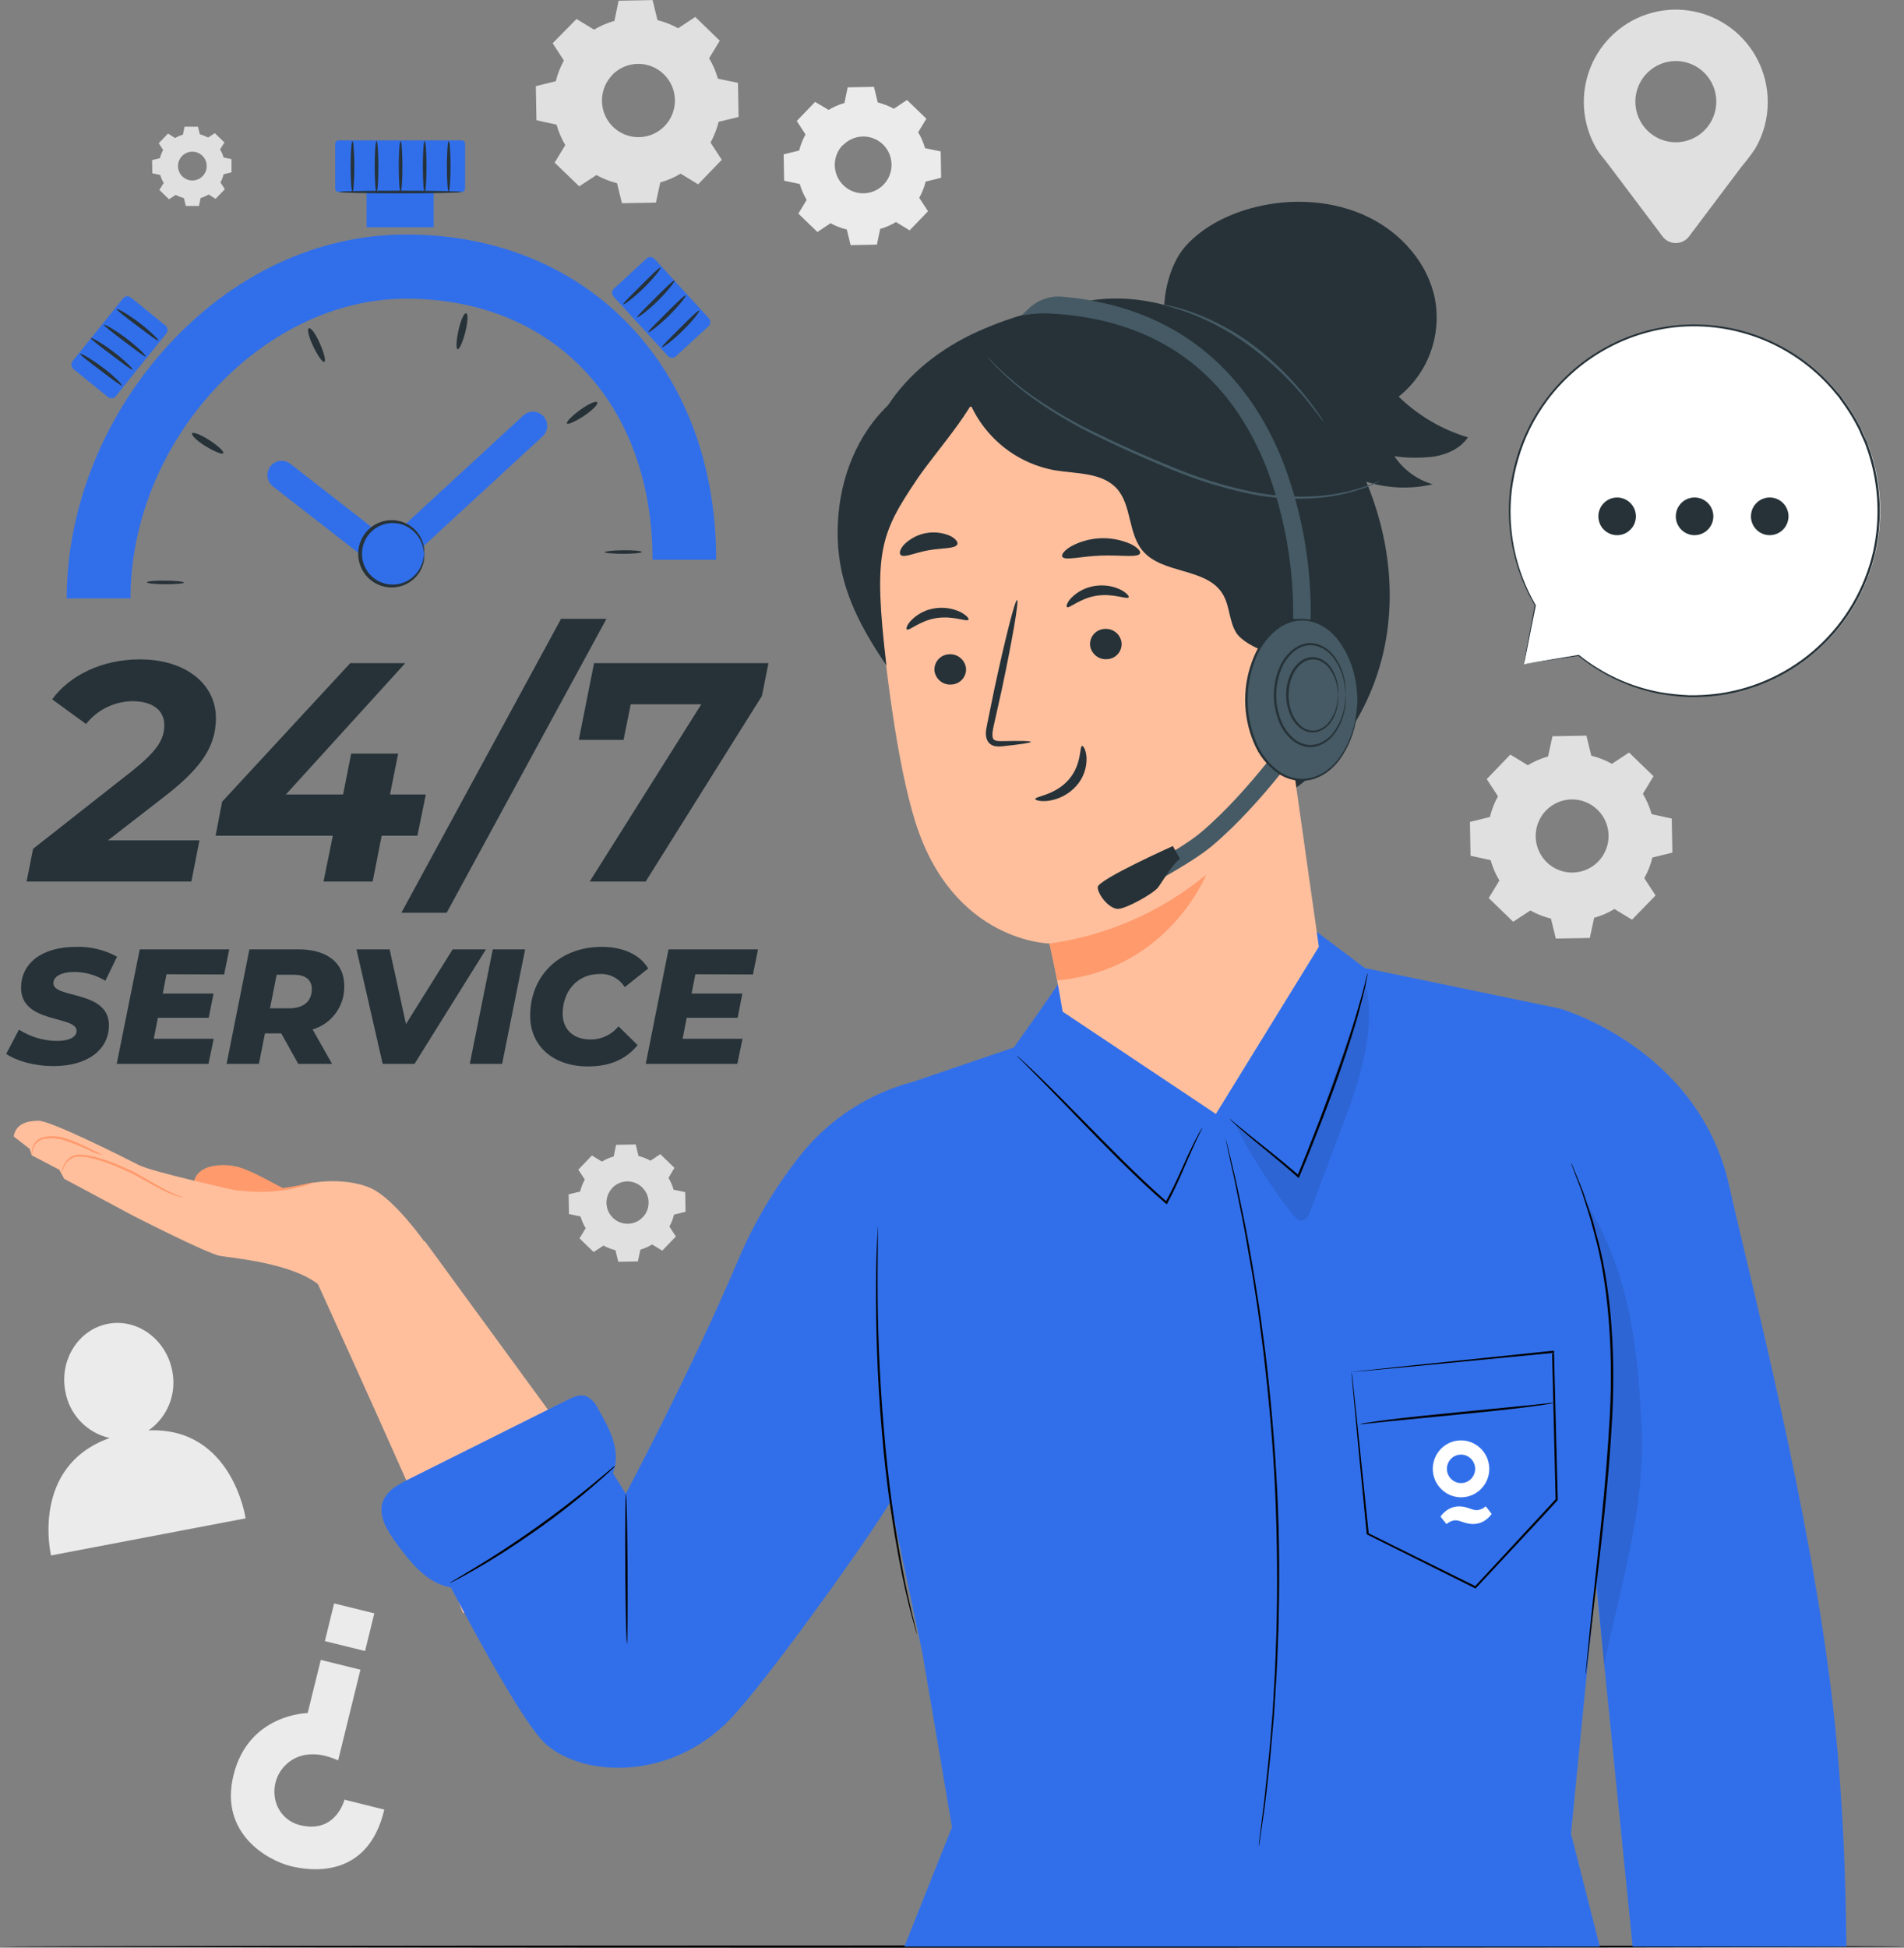<svg width="265" height="271" viewBox="0 0 265 271" fill="none" xmlns="http://www.w3.org/2000/svg">
<rect x="0" y="0" width="265" height="271" fill="#808080" stroke="none"/>
<g clip-path="url(#clip0_16_1980)">
<path d="M82.683 4.128C83.569 3.595 84.522 3.184 85.517 2.905L86.096 0.098L90.826 0.012L91.509 2.801C92.512 3.049 93.477 3.429 94.38 3.932L96.769 2.36L100.177 5.663L98.695 8.109C99.227 8.995 99.637 9.95 99.915 10.946L102.712 11.527L102.798 16.273L100.018 16.951C99.772 17.957 99.393 18.926 98.891 19.831L100.457 22.235L97.165 25.647L94.727 24.161C93.844 24.694 92.892 25.105 91.899 25.384L91.29 28.191L86.56 28.276L85.877 25.488C84.876 25.24 83.913 24.86 83.012 24.357L80.617 25.928L77.197 22.632L78.678 20.186C78.147 19.297 77.737 18.341 77.459 17.343L74.662 16.731L74.576 11.986L77.356 11.301C77.603 10.295 77.982 9.326 78.483 8.421L76.917 6.017L80.245 2.642L82.683 4.128ZM85.207 10.451C84.509 11.175 84.041 12.091 83.862 13.082C83.683 14.074 83.8 15.096 84.2 16.02C84.6 16.944 85.265 17.728 86.109 18.274C86.953 18.819 87.94 19.101 88.944 19.084C89.948 19.067 90.924 18.751 91.749 18.178C92.575 17.604 93.212 16.797 93.581 15.86C93.949 14.923 94.032 13.897 93.82 12.913C93.607 11.928 93.109 11.029 92.387 10.329C91.906 9.861 91.339 9.492 90.716 9.245C90.094 8.998 89.428 8.876 88.759 8.888C88.09 8.899 87.429 9.043 86.815 9.311C86.201 9.58 85.646 9.967 85.182 10.451H85.207Z" fill="#E0E0E0"/>
<path d="M83.78 161.618C84.291 161.309 84.84 161.071 85.414 160.909L85.749 159.288L88.48 159.239L88.87 160.847C89.449 160.988 90.007 161.206 90.528 161.496L91.905 160.591L93.868 162.492L93.045 163.893C93.353 164.405 93.591 164.956 93.752 165.532L95.367 165.868L95.416 168.608L93.813 168.999C93.673 169.58 93.456 170.139 93.167 170.662L94.069 172.044L92.173 174.013L90.765 173.157C90.254 173.465 89.705 173.706 89.132 173.873L88.778 175.512L86.048 175.561L85.657 173.952C85.078 173.812 84.521 173.594 84 173.304L82.622 174.209L80.659 172.307L81.513 170.895C81.206 170.381 80.966 169.831 80.799 169.256L79.19 168.919L79.142 166.18L80.745 165.788C80.885 165.207 81.102 164.648 81.391 164.125L80.489 162.743L82.384 160.774L83.792 161.63L83.78 161.618ZM85.237 165.287C84.833 165.705 84.562 166.234 84.458 166.807C84.355 167.38 84.422 167.971 84.654 168.505C84.885 169.039 85.269 169.492 85.756 169.807C86.244 170.122 86.815 170.285 87.395 170.274C87.975 170.264 88.539 170.081 89.016 169.749C89.492 169.417 89.86 168.95 90.072 168.408C90.284 167.867 90.331 167.274 90.207 166.705C90.083 166.136 89.794 165.617 89.376 165.214C89.101 164.944 88.776 164.732 88.419 164.588C88.062 164.445 87.68 164.373 87.296 164.378C86.912 164.382 86.532 164.463 86.179 164.615C85.826 164.766 85.505 164.987 85.237 165.263V165.287Z" fill="#E0E0E0"/>
<path d="M24.339 19.226C24.687 19.015 25.062 18.85 25.454 18.737L25.686 17.63H27.545L27.825 18.694C28.22 18.795 28.601 18.945 28.959 19.14L29.898 18.529L31.238 19.825L30.629 20.792C30.84 21.141 31.004 21.518 31.117 21.911L32.22 22.143V23.978L31.123 24.247C31.027 24.644 30.88 25.026 30.684 25.384L31.293 26.326L30.001 27.671L29.038 27.06C28.689 27.271 28.314 27.436 27.923 27.549L27.691 28.656H25.863L25.594 27.555C25.199 27.459 24.817 27.311 24.46 27.115L23.522 27.726L22.181 26.424L22.79 25.463C22.579 25.114 22.416 24.737 22.303 24.345L21.2 24.112L21.169 22.277L22.26 22.009C22.36 21.612 22.51 21.23 22.705 20.871L22.096 19.929L23.388 18.584L24.351 19.195L24.339 19.226ZM25.332 21.715C25.058 22 24.873 22.361 24.803 22.751C24.733 23.142 24.78 23.544 24.937 23.908C25.095 24.271 25.356 24.58 25.689 24.795C26.021 25.009 26.41 25.12 26.805 25.113C27.2 25.107 27.585 24.982 27.91 24.756C28.235 24.53 28.485 24.213 28.631 23.844C28.776 23.475 28.808 23.071 28.725 22.683C28.641 22.296 28.445 21.942 28.16 21.666C27.971 21.483 27.749 21.339 27.504 21.242C27.26 21.145 26.999 21.098 26.736 21.102C26.474 21.107 26.214 21.163 25.973 21.268C25.733 21.374 25.515 21.525 25.332 21.715Z" fill="#E0E0E0"/>
<path d="M115.33 15.294C116.017 14.877 116.757 14.554 117.53 14.334L117.981 12.151L121.638 12.084L122.168 14.254C122.95 14.446 123.702 14.742 124.405 15.135L126.234 13.912L128.934 16.517L127.788 18.401C128.205 19.092 128.527 19.836 128.745 20.614L130.927 21.067L130.988 24.736L128.831 25.268C128.634 26.056 128.335 26.815 127.941 27.524L129.16 29.396L126.606 32.05L124.704 30.894C124.016 31.309 123.276 31.632 122.504 31.854L122.047 34.037L118.389 34.104L117.859 31.933C117.069 31.746 116.308 31.452 115.598 31.059L113.769 32.282L111.118 29.72L112.27 27.812C111.855 27.119 111.533 26.375 111.313 25.598L109.137 25.146L109.07 21.477L111.233 20.944C111.425 20.162 111.72 19.409 112.111 18.706L110.892 16.835L113.446 14.181L115.33 15.294ZM117.292 20.186C116.75 20.75 116.387 21.463 116.248 22.235C116.11 23.006 116.203 23.802 116.515 24.52C116.827 25.239 117.345 25.848 118.002 26.271C118.66 26.695 119.428 26.913 120.209 26.898C120.99 26.884 121.749 26.637 122.391 26.19C123.032 25.742 123.527 25.114 123.812 24.384C124.098 23.655 124.161 22.856 123.994 22.091C123.828 21.325 123.438 20.626 122.876 20.082C122.499 19.724 122.056 19.443 121.572 19.257C121.087 19.07 120.571 18.982 120.052 18.996C119.534 19.01 119.023 19.127 118.549 19.34C118.076 19.552 117.648 19.857 117.292 20.235V20.186Z" fill="#EBEBEB"/>
<path d="M212.641 106.471C213.523 105.938 214.472 105.527 215.463 105.248L216.073 102.441L220.797 102.356L221.479 105.144C222.483 105.39 223.449 105.77 224.35 106.276L226.734 104.704L230.135 108L228.66 110.446C229.188 111.335 229.597 112.288 229.879 113.284L232.676 113.895L232.762 118.634L229.982 119.319C229.738 120.324 229.359 121.291 228.855 122.193L230.421 124.59L227.142 127.966L224.704 126.48C223.82 127.012 222.868 127.424 221.876 127.703L221.266 130.51L216.542 130.589L215.86 127.813C214.859 127.565 213.895 127.185 212.995 126.682L210.605 128.253L207.204 124.957L208.685 122.511C208.154 121.627 207.744 120.674 207.466 119.68L204.669 119.068L204.589 114.36L207.363 113.675C207.61 112.669 207.989 111.7 208.49 110.795L206.924 108.404L210.209 104.991L212.647 106.477L212.641 106.471ZM215.159 112.788C214.463 113.513 213.996 114.428 213.819 115.418C213.641 116.408 213.76 117.429 214.16 118.351C214.561 119.273 215.225 120.056 216.068 120.6C216.912 121.144 217.897 121.424 218.9 121.406C219.903 121.388 220.878 121.073 221.701 120.499C222.525 119.925 223.161 119.119 223.528 118.183C223.896 117.247 223.978 116.223 223.765 115.24C223.553 114.257 223.054 113.359 222.333 112.66C221.854 112.195 221.288 111.829 220.668 111.583C220.048 111.338 219.386 111.218 218.719 111.23C218.053 111.242 217.395 111.386 216.784 111.653C216.173 111.92 215.621 112.306 215.159 112.788Z" fill="#E0E0E0"/>
<path d="M246.037 14.206C246.041 12.23 245.59 10.281 244.721 8.509C243.851 6.737 242.585 5.19 241.023 3.989C239.46 2.787 237.642 1.964 235.71 1.582C233.779 1.2 231.785 1.271 229.885 1.788C227.985 2.306 226.23 3.256 224.755 4.565C223.281 5.873 222.127 7.506 221.384 9.335C220.641 11.164 220.328 13.141 220.471 15.111C220.613 17.081 221.206 18.991 222.205 20.694L222.241 20.743C222.729 21.574 223.345 22.168 223.966 23.036L231.409 32.918C231.625 33.198 231.902 33.425 232.219 33.582C232.536 33.738 232.884 33.819 233.237 33.819C233.591 33.819 233.939 33.738 234.256 33.582C234.573 33.425 234.85 33.198 235.066 32.918L242.38 23.201C243.045 22.421 243.665 21.604 244.239 20.755L244.27 20.718C245.431 18.746 246.041 16.496 246.037 14.206ZM233.237 19.795C232.124 19.794 231.035 19.461 230.11 18.84C229.185 18.218 228.464 17.335 228.038 16.302C227.613 15.27 227.502 14.134 227.72 13.038C227.938 11.943 228.475 10.936 229.263 10.147C230.051 9.357 231.055 8.82 232.147 8.602C233.239 8.385 234.371 8.497 235.4 8.925C236.429 9.352 237.308 10.077 237.927 11.006C238.545 11.935 238.875 13.027 238.875 14.144C238.875 14.887 238.73 15.622 238.446 16.308C238.163 16.994 237.747 17.617 237.224 18.142C236.7 18.667 236.078 19.083 235.394 19.366C234.71 19.65 233.977 19.796 233.237 19.795Z" fill="#E0E0E0"/>
<path d="M20.675 199.024C21.973 198.12 22.976 196.853 23.562 195.381C24.149 193.909 24.291 192.297 23.973 190.744C23.138 186.348 19.097 183.406 15.019 184.195C10.941 184.984 8.253 189.179 9.088 193.582C9.361 195.157 10.093 196.615 11.192 197.772C12.291 198.929 13.708 199.733 15.263 200.082C4.157 204.045 7.101 216.422 7.101 216.422L34.182 211.261C34.182 211.261 32.354 198.529 20.675 199.024Z" fill="#EBEBEB"/>
<path d="M53.486 251.786L47.94 250.404C47.94 250.404 46.788 255.1 41.899 253.981C40.954 253.783 40.094 253.295 39.438 252.583C38.783 251.872 38.365 250.973 38.242 250.013C38.127 249.208 38.203 248.387 38.465 247.618C38.726 246.848 39.166 246.152 39.748 245.585C41.076 244.252 43.502 243.341 47.062 244.937L50.164 232.321L44.648 230.958L42.82 238.351C42.82 238.351 34.597 238.443 32.5 246.992C30.489 255.174 37.334 258.88 40.467 259.65C42.868 260.243 51.164 261.68 53.486 251.786Z" fill="#EBEBEB"/>
<path d="M45.216 228.34L50.809 229.722L52.096 224.479L46.504 223.097L45.216 228.34Z" fill="#EBEBEB"/>
<path d="M265.006 270.847C265.006 270.933 205.674 271.006 132.506 271.006C59.338 271.006 0 270.908 0 270.847C0 270.786 59.313 270.688 132.506 270.688C205.699 270.688 265.006 270.755 265.006 270.847Z" fill="black"/>
<path d="M15.025 116.928H27.758L26.637 122.658H3.7L4.608 118.102L18.414 107.248C21.827 104.508 22.87 102.906 22.87 100.906C22.87 98.907 21.352 97.561 18.414 97.561C17.174 97.58 15.954 97.874 14.841 98.423C13.727 98.972 12.75 99.762 11.977 100.735L7.26 97.305C9.698 93.96 14.226 91.746 19.45 91.746C25.856 91.746 30.05 95.177 30.05 99.91C30.05 103.512 28.41 106.551 23.083 110.679L15.025 116.928Z" fill="#263238"/>
<path d="M58.094 116.28H53.121L51.865 122.658H45.026L46.324 116.28H30.007L30.916 111.547L48.75 92.266H56.406L39.79 110.544H47.751L48.878 104.857H55.413L54.285 110.544H59.265L58.094 116.28Z" fill="#263238"/>
<path d="M78.087 86.102H84.408L62.166 127H55.864L78.087 86.102Z" fill="#263238"/>
<path d="M106.955 92.266L106.046 96.828L89.863 122.658H82.073L97.604 97.996H87.785L86.785 102.949H80.556L82.683 92.266H106.955Z" fill="#263238"/>
<path d="M0.866 146.636L2.639 143.26C4.22 144.273 6.054 144.818 7.93 144.832C9.661 144.832 10.661 144.288 10.661 143.419C10.661 141.273 2.932 142.459 2.932 137.445C2.932 134.002 5.864 131.745 10.569 131.745C12.565 131.679 14.542 132.152 16.293 133.115L14.659 136.466C13.348 135.656 11.835 135.232 10.295 135.243C8.43 135.243 7.43 135.928 7.43 136.796C7.43 138.986 15.159 137.732 15.159 142.655C15.159 146.073 12.16 148.33 7.503 148.33C4.773 148.342 2.298 147.614 0.866 146.636Z" fill="#263238"/>
<path d="M23.174 135.555L22.656 138.246H29.721L29.044 141.615H21.974L21.401 144.538H29.745L29.014 148.024H16.244L19.45 132.094H31.903L31.196 135.586L23.174 135.555Z" fill="#263238"/>
<path d="M43.508 143.236L46.215 148.024H41.509L39.144 143.786H36.877L36.035 148.024H31.537L34.713 132.094H41.509C45.575 132.094 47.915 133.99 47.915 137.182C47.947 138.537 47.533 139.864 46.736 140.959C45.939 142.054 44.805 142.854 43.508 143.236ZM40.875 135.622H38.51L37.578 140.294H40.26C42.24 140.294 43.399 139.34 43.399 137.585C43.374 136.24 42.417 135.622 40.875 135.622Z" fill="#263238"/>
<path d="M67.634 132.094L57.692 148.024H53.261L49.616 132.094H54.23L56.504 142.49L63.001 132.094H67.634Z" fill="#263238"/>
<path d="M68.585 132.094H73.089L69.883 148.024H65.385L68.585 132.094Z" fill="#263238"/>
<path d="M73.79 141.322C73.79 135.781 77.856 131.745 83.762 131.745C86.694 131.745 89.083 132.822 90.217 134.754L86.95 137.353C86.585 136.76 86.067 136.276 85.451 135.954C84.836 135.631 84.145 135.48 83.451 135.518C80.361 135.518 78.313 137.909 78.313 141.053C78.313 143.199 79.769 144.636 82.201 144.636C82.944 144.64 83.678 144.477 84.35 144.159C85.021 143.842 85.614 143.378 86.084 142.801L88.742 145.419C86.95 147.59 84.609 148.385 81.769 148.385C76.905 148.342 73.79 145.492 73.79 141.322Z" fill="#263238"/>
<path d="M96.781 135.555L96.257 138.246H103.322L102.663 141.615H95.575L95.008 144.538H103.346L102.621 148.024H89.876L93.045 132.094H105.498L104.797 135.586L96.781 135.555Z" fill="#263238"/>
<path d="M18.164 83.27H9.283C9.283 70.869 14.287 58.198 23.01 48.475C32.189 38.257 44.106 32.631 56.534 32.631C81.933 32.631 99.677 51.233 99.677 77.883H90.814C90.814 56.156 77.045 41.559 56.552 41.559C36.462 41.54 18.164 61.427 18.164 83.27Z" fill="#316FEA"/>
<path d="M23.034 80.794C24.454 80.794 25.606 80.934 25.6 81.063C25.594 81.191 24.448 81.289 23.034 81.289C21.62 81.289 20.462 81.173 20.462 81.02C20.462 80.867 21.62 80.769 23.034 80.794Z" fill="#263238"/>
<path d="M29.166 61.262C30.385 62.044 31.208 62.846 31.074 63.06C30.94 63.274 29.855 62.84 28.636 62.1C27.417 61.36 26.606 60.546 26.734 60.302C26.862 60.057 27.977 60.485 29.166 61.262Z" fill="#263238"/>
<path d="M44.526 47.802C45.105 49.105 45.392 50.248 45.136 50.346C44.88 50.444 44.228 49.496 43.606 48.218C42.984 46.94 42.698 45.772 42.996 45.674C43.295 45.576 43.953 46.481 44.526 47.802Z" fill="#263238"/>
<path d="M64.763 46.2C64.409 47.582 63.928 48.646 63.69 48.597C63.452 48.548 63.501 47.374 63.806 45.974C64.111 44.574 64.586 43.528 64.879 43.583C65.171 43.638 65.116 44.824 64.763 46.2Z" fill="#263238"/>
<path d="M81.293 57.856C80.111 58.638 79.044 59.115 78.904 58.92C78.764 58.724 79.587 57.88 80.733 57.042C81.878 56.205 82.951 55.734 83.122 55.978C83.293 56.223 82.476 57.067 81.293 57.856Z" fill="#263238"/>
<path d="M86.736 77.057C85.322 77.057 84.17 76.947 84.17 76.825C84.17 76.703 85.316 76.58 86.736 76.562C88.157 76.544 89.302 76.647 89.309 76.794C89.315 76.941 88.169 77.057 86.736 77.057Z" fill="#263238"/>
<path d="M54.126 79.711C53.684 79.714 53.254 79.565 52.907 79.289L37.98 67.671C37.566 67.346 37.298 66.87 37.234 66.347C37.17 65.824 37.315 65.297 37.639 64.882C37.962 64.467 38.436 64.198 38.958 64.133C39.479 64.069 40.004 64.215 40.418 64.54L54.035 75.131L72.839 57.807C73.223 57.449 73.733 57.259 74.256 57.279C74.78 57.298 75.274 57.526 75.631 57.911C75.987 58.296 76.177 58.807 76.157 59.333C76.138 59.858 75.911 60.354 75.527 60.711L55.492 79.179C55.121 79.525 54.632 79.715 54.126 79.711Z" fill="#316FEA"/>
<path d="M64.251 19.532H47.135C46.869 19.532 46.654 19.748 46.654 20.015V26.234C46.654 26.501 46.869 26.717 47.135 26.717H64.251C64.517 26.717 64.732 26.501 64.732 26.234V20.015C64.732 19.748 64.517 19.532 64.251 19.532Z" fill="#316FEA"/>
<path d="M60.362 23.122H51.018V31.622H60.362V23.122Z" fill="#316FEA"/>
<path d="M17.122 41.522L10.103 50.243C9.83 50.582 9.883 51.078 10.221 51.352L15.02 55.24C15.358 55.514 15.853 55.461 16.126 55.122L23.145 46.401C23.418 46.062 23.365 45.565 23.027 45.292L18.228 41.404C17.89 41.13 17.395 41.183 17.122 41.522Z" fill="#316FEA"/>
<path d="M64.251 26.717C64.251 26.821 60.417 26.901 55.717 26.901C51.018 26.901 47.184 26.821 47.184 26.717C47.184 26.613 51.012 26.534 55.717 26.534C60.423 26.534 64.251 26.619 64.251 26.717Z" fill="#263238"/>
<path d="M16.963 53.624C16.866 53.734 15.574 52.743 13.977 51.539C12.38 50.334 11.081 49.356 11.161 49.233C11.24 49.111 12.672 49.906 14.287 51.123C15.903 52.34 17.055 53.52 16.963 53.624Z" fill="#263238"/>
<path d="M18.451 51.429C18.353 51.539 17.061 50.548 15.464 49.343C13.867 48.139 12.562 47.16 12.642 47.038C12.721 46.916 14.159 47.711 15.775 48.934C17.39 50.157 18.542 51.325 18.451 51.429Z" fill="#263238"/>
<path d="M20.273 49.588C20.182 49.698 18.889 48.707 17.292 47.503C15.695 46.298 14.415 45.32 14.47 45.197C14.525 45.075 15.988 45.87 17.597 47.093C19.206 48.316 20.37 49.484 20.273 49.588Z" fill="#263238"/>
<path d="M22.041 47.393C21.949 47.503 20.651 46.512 19.054 45.307C17.457 44.103 16.159 43.124 16.244 43.002C16.329 42.88 17.762 43.675 19.371 44.898C20.98 46.121 22.132 47.289 22.041 47.393Z" fill="#263238"/>
<path d="M98.657 44.278L91.102 36.021C90.808 35.7 90.311 35.678 89.991 35.973L85.447 40.158C85.126 40.453 85.105 40.952 85.399 41.273L92.954 49.53C93.248 49.851 93.745 49.872 94.065 49.578L98.609 45.393C98.929 45.098 98.951 44.599 98.657 44.278Z" fill="#316FEA"/>
<path d="M86.749 42.335C86.657 42.225 87.821 41.112 89.248 39.681C90.674 38.25 91.826 37.131 91.936 37.235C92.045 37.339 91.052 38.642 89.607 40.06C88.163 41.479 86.834 42.439 86.749 42.335Z" fill="#263238"/>
<path d="M88.693 44.133C88.595 44.023 89.766 42.91 91.186 41.479C92.606 40.048 93.77 38.929 93.88 39.033C93.99 39.137 92.99 40.44 91.552 41.858C90.113 43.277 88.778 44.237 88.693 44.133Z" fill="#263238"/>
<path d="M90.235 46.218C90.138 46.108 91.308 44.995 92.728 43.565C94.148 42.134 95.312 41.014 95.422 41.118C95.532 41.222 94.532 42.519 93.088 43.938C91.643 45.356 90.32 46.322 90.235 46.218Z" fill="#263238"/>
<path d="M92.137 48.316C92.039 48.206 93.21 47.093 94.63 45.662C96.05 44.231 97.214 43.112 97.324 43.216C97.434 43.32 96.434 44.622 94.989 46.041C93.545 47.46 92.222 48.402 92.137 48.316Z" fill="#263238"/>
<path d="M49.055 26.711C48.915 26.711 48.799 25.121 48.799 23.17C48.799 21.22 48.915 19.624 49.055 19.624C49.195 19.624 49.317 21.213 49.317 23.17C49.317 25.127 49.201 26.711 49.055 26.711Z" fill="#263238"/>
<path d="M52.408 26.711C52.267 26.711 52.152 25.121 52.152 23.17C52.152 21.22 52.267 19.624 52.408 19.624C52.548 19.624 52.664 21.213 52.664 23.17C52.664 25.127 52.548 26.711 52.408 26.711Z" fill="#263238"/>
<path d="M55.754 26.711C55.614 26.711 55.498 25.121 55.498 23.17C55.498 21.22 55.614 19.624 55.754 19.624C55.894 19.624 56.01 21.213 56.01 23.17C56.01 25.127 55.9 26.711 55.754 26.711Z" fill="#263238"/>
<path d="M59.106 26.711C58.96 26.711 58.85 25.121 58.85 23.17C58.85 21.22 58.96 19.624 59.106 19.624C59.253 19.624 59.362 21.213 59.362 23.17C59.362 25.127 59.246 26.711 59.106 26.711Z" fill="#263238"/>
<path d="M62.453 26.711C62.312 26.711 62.197 25.121 62.197 23.17C62.197 21.22 62.312 19.624 62.453 19.624C62.593 19.624 62.709 21.213 62.709 23.17C62.709 25.127 62.568 26.711 62.453 26.711Z" fill="#263238"/>
<path d="M57.749 80.217C59.497 78.464 59.497 75.622 57.749 73.869C56.002 72.117 53.169 72.117 51.422 73.869C49.675 75.622 49.675 78.464 51.422 80.217C53.169 81.97 56.002 81.97 57.749 80.217Z" fill="#316FEA"/>
<path d="M59.057 77.057C59.015 77.057 59.021 76.66 58.832 75.981C58.561 75.034 57.984 74.204 57.192 73.621C56.558 73.148 55.804 72.861 55.017 72.793C54.229 72.724 53.438 72.877 52.731 73.233C52.025 73.59 51.431 74.136 51.017 74.811C50.602 75.487 50.382 76.264 50.382 77.057C50.382 77.85 50.602 78.628 51.017 79.303C51.431 79.979 52.025 80.525 52.731 80.881C53.438 81.238 54.229 81.39 55.017 81.322C55.804 81.254 56.558 80.967 57.192 80.494C57.983 79.91 58.559 79.08 58.832 78.134C59.021 77.455 59.015 77.057 59.057 77.057C59.1 77.057 59.057 77.155 59.057 77.345C59.067 77.625 59.038 77.904 58.972 78.176C58.753 79.197 58.184 80.109 57.363 80.751C56.75 81.234 56.025 81.553 55.255 81.68C54.486 81.806 53.697 81.734 52.962 81.472C52.053 81.149 51.265 80.551 50.709 79.76C50.152 78.97 49.853 78.025 49.853 77.057C49.853 76.089 50.152 75.145 50.709 74.354C51.265 73.564 52.053 72.966 52.962 72.642C53.697 72.381 54.485 72.31 55.254 72.435C56.023 72.56 56.748 72.877 57.363 73.358C58.183 74.003 58.753 74.916 58.972 75.938C59.038 76.21 59.067 76.49 59.057 76.77C59.088 76.947 59.076 77.057 59.057 77.057Z" fill="#263238"/>
<path d="M212.068 92.431L219.712 91.208C224.722 95.263 231.062 97.292 237.487 96.895C243.912 96.498 249.957 93.704 254.433 89.062C258.909 84.421 261.492 78.267 261.675 71.812C261.858 65.356 259.627 59.065 255.422 54.176C251.216 49.287 245.339 46.153 238.947 45.39C232.555 44.627 226.11 46.291 220.878 50.054C215.647 53.818 212.008 59.408 210.676 65.726C209.345 72.045 210.418 78.635 213.684 84.2L212.068 92.431Z" fill="white"/>
<path d="M212.068 92.431C212.068 92.431 212.068 92.26 212.154 91.911L212.446 90.346C212.708 88.939 213.098 86.878 213.604 84.188C213.606 84.179 213.609 84.17 213.614 84.163C213.619 84.156 213.625 84.149 213.633 84.145C213.64 84.14 213.649 84.137 213.657 84.136C213.666 84.135 213.675 84.136 213.684 84.139C213.689 84.135 213.695 84.134 213.702 84.134C213.708 84.134 213.715 84.135 213.72 84.139L213.61 84.224C211.429 80.53 210.196 76.351 210.02 72.061C209.966 70.726 210.017 69.389 210.173 68.062C210.354 66.641 210.643 65.237 211.038 63.861C212.478 58.872 215.377 54.431 219.362 51.115C223.346 47.798 228.231 45.758 233.384 45.258C237.427 44.876 241.503 45.455 245.281 46.95C249.059 48.445 252.432 50.814 255.126 53.862L256.162 55.086C256.485 55.514 256.771 55.96 257.088 56.388C257.69 57.258 258.238 58.165 258.728 59.103C258.996 59.556 259.167 60.057 259.392 60.528C259.618 60.999 259.849 61.47 260.002 61.971C260.363 62.942 260.662 63.934 260.898 64.943C261.836 68.863 261.867 72.946 260.989 76.88C259.814 81.995 257.119 86.632 253.261 90.179C249.403 93.725 244.563 96.014 239.381 96.742C237.957 96.936 236.521 97.02 235.084 96.993C233.75 96.929 232.421 96.786 231.104 96.565C226.91 95.781 222.979 93.956 219.669 91.257H219.724L214.007 92.119L212.55 92.333L212.068 92.4L212.574 92.309L214.043 92.064L219.7 91.122H219.754C223.061 93.777 226.974 95.566 231.141 96.326C232.447 96.545 233.767 96.681 235.09 96.736C236.517 96.759 237.944 96.671 239.357 96.473C244.477 95.73 249.253 93.452 253.06 89.938C256.867 86.425 259.527 81.839 260.691 76.782C261.552 72.893 261.516 68.859 260.587 64.986C260.348 63.992 260.053 63.011 259.703 62.051C259.551 61.555 259.295 61.103 259.094 60.626C258.893 60.149 258.697 59.666 258.435 59.219C257.953 58.293 257.411 57.398 256.814 56.541C256.509 56.113 256.204 55.673 255.9 55.251L254.876 54.028C252.214 51.016 248.884 48.675 245.153 47.195C241.422 45.715 237.397 45.138 233.402 45.509C229.866 45.86 226.44 46.942 223.342 48.688C220.244 50.435 217.54 52.806 215.402 55.654C213.539 58.145 212.147 60.958 211.294 63.953C210.9 65.315 210.609 66.705 210.423 68.111C210.261 69.427 210.204 70.754 210.252 72.08C210.401 76.34 211.596 80.497 213.732 84.181C213.744 84.194 213.75 84.21 213.75 84.227C213.75 84.244 213.744 84.261 213.732 84.273C213.72 84.283 213.705 84.289 213.69 84.289C213.674 84.289 213.659 84.283 213.647 84.273L213.757 84.237C213.22 86.897 212.806 88.939 212.538 90.352C212.397 91.043 212.288 91.575 212.215 91.929C212.141 92.284 212.068 92.431 212.068 92.431Z" fill="#263238"/>
<path d="M243.697 71.847C243.696 71.328 243.848 70.82 244.135 70.387C244.422 69.955 244.83 69.618 245.308 69.418C245.786 69.219 246.313 69.167 246.82 69.268C247.328 69.369 247.795 69.619 248.161 69.986C248.527 70.353 248.776 70.821 248.877 71.331C248.977 71.84 248.925 72.368 248.726 72.848C248.528 73.327 248.192 73.737 247.761 74.025C247.33 74.313 246.823 74.466 246.306 74.465C245.614 74.463 244.952 74.187 244.463 73.696C243.974 73.206 243.698 72.541 243.697 71.847Z" fill="#263238"/>
<path d="M233.237 71.847C233.236 71.328 233.388 70.82 233.675 70.388C233.962 69.956 234.37 69.619 234.847 69.419C235.325 69.22 235.851 69.167 236.359 69.267C236.866 69.368 237.333 69.617 237.699 69.984C238.065 70.35 238.315 70.818 238.416 71.327C238.518 71.836 238.466 72.364 238.269 72.844C238.071 73.323 237.736 73.733 237.306 74.022C236.875 74.311 236.37 74.465 235.852 74.465C235.16 74.465 234.496 74.189 234.005 73.698C233.515 73.208 233.239 72.542 233.237 71.847Z" fill="#263238"/>
<path d="M222.808 73.156C222.55 72.707 222.43 72.19 222.463 71.672C222.497 71.155 222.683 70.659 222.998 70.247C223.313 69.835 223.742 69.527 224.232 69.36C224.722 69.193 225.25 69.176 225.749 69.31C226.249 69.444 226.698 69.724 227.039 70.114C227.38 70.504 227.598 70.987 227.665 71.501C227.733 72.016 227.647 72.539 227.418 73.004C227.189 73.47 226.828 73.856 226.38 74.116C225.779 74.462 225.066 74.555 224.397 74.376C223.727 74.196 223.156 73.757 222.808 73.156Z" fill="#263238"/>
<path d="M40.193 165.727C38.589 164.963 35.889 163.367 34.219 162.743C32.568 162.035 30.726 161.909 28.995 162.388C28.014 162.719 27.033 163.508 27.027 164.547L33.579 169.396L40.193 167.648V165.727Z" fill="#FF9A6C"/>
<path d="M33.024 165.66C33.024 165.66 21.254 163.098 19.292 162.089C17.329 161.08 7.101 155.943 5.388 155.943C3.675 155.943 2.213 156.408 1.902 158.12L4.139 159.863L4.425 160.756L8.253 162.755L8.93 164.015L18.682 169.237C18.682 169.237 28.91 174.448 30.617 174.741C32.324 175.035 40.845 175.75 44.49 178.863L59.118 172.833C59.118 172.833 54.894 166.816 51.639 165.33C48.738 164.009 43.868 164.009 40.461 165.409L33.024 165.66Z" fill="#FFBF9D"/>
<path d="M42.813 175.512C42.813 175.512 61.435 216.251 64.434 224.433C64.434 224.433 85.249 220.996 85.962 209.408L59.143 172.717L42.813 175.512Z" fill="#FFBF9D"/>
<path d="M25.521 166.583C25.521 166.583 25.448 166.583 25.32 166.583C25.13 166.564 24.942 166.525 24.759 166.467C24.092 166.263 23.443 166.001 22.821 165.684C22.029 165.299 21.108 164.792 20.096 164.223C19.59 163.942 19.06 163.642 18.505 163.355C17.951 163.067 17.347 162.816 16.732 162.547C15.592 162.029 14.414 161.6 13.209 161.263C12.105 160.988 11.045 160.78 10.246 161.049C9.937 161.174 9.656 161.36 9.421 161.598C9.186 161.836 9.002 162.119 8.881 162.431C8.791 162.669 8.687 162.902 8.57 163.128C8.57 163.128 8.57 163.055 8.6 162.933C8.641 162.745 8.696 162.561 8.765 162.382C8.873 162.097 9.018 161.828 9.198 161.581C9.435 161.244 9.766 160.985 10.149 160.835C10.621 160.676 11.123 160.626 11.618 160.688C12.171 160.743 12.719 160.839 13.257 160.976C14.488 161.301 15.691 161.727 16.854 162.248C17.463 162.517 18.073 162.768 18.64 163.067C19.206 163.367 19.73 163.679 20.236 163.966C21.242 164.547 22.144 165.073 22.918 165.477C23.518 165.805 24.139 166.093 24.777 166.339C25.253 166.516 25.521 166.553 25.521 166.583Z" fill="#FF9A6C"/>
<path d="M14.293 160.725C13.72 160.609 13.164 160.415 12.642 160.15C11.384 159.555 10.092 159.038 8.771 158.603C8.048 158.398 7.293 158.333 6.546 158.414C6.248 158.423 5.955 158.492 5.685 158.618C5.415 158.745 5.173 158.925 4.974 159.147C4.735 159.479 4.579 159.862 4.517 160.266C4.511 160.423 4.48 160.578 4.425 160.725C4.397 160.569 4.397 160.41 4.425 160.254C4.448 159.818 4.587 159.395 4.827 159.031C5.014 158.776 5.256 158.567 5.535 158.42C5.853 158.268 6.195 158.17 6.546 158.132C7.333 158.033 8.131 158.093 8.893 158.31C10.233 158.741 11.53 159.293 12.77 159.961C13.291 160.188 13.8 160.443 14.293 160.725Z" fill="#FF9A6C"/>
<path d="M43.673 164.504C43.673 164.504 43.508 164.602 43.197 164.712C42.752 164.874 42.298 165.013 41.838 165.128C40.325 165.523 38.774 165.755 37.212 165.819C35.65 165.887 34.085 165.792 32.543 165.538C31.933 165.434 31.482 165.33 31.159 165.238C30.986 165.212 30.819 165.156 30.666 165.073C30.666 165.024 31.397 165.165 32.58 165.312C34.112 165.502 35.657 165.565 37.2 165.501C38.743 165.421 40.278 165.217 41.789 164.89C42.917 164.669 43.63 164.461 43.673 164.504Z" fill="#FF9A6C"/>
<path d="M217.048 140.319L189.961 134.693L183.256 129.648L147.476 136.57C146.903 137.622 141.107 145.743 141.107 145.743L127.014 150.543C121.025 152.122 115.679 155.544 111.727 160.328C107.97 164.983 104.891 170.151 102.584 175.677C96.245 190.604 87.096 207.849 87.096 207.849L81.36 198.578L57.186 210.001C57.186 210.001 71.346 238.638 76.033 242.729C81.245 247.273 93.228 247.799 101.511 239.323C106.503 234.211 120.931 214.007 123.936 208.949L128.398 230.096L132.5 254.232L125.868 270.847H222.662L218.657 255.143C218.657 255.143 222.601 214.214 223.692 206.595C226.258 188.622 217.048 140.319 217.048 140.319Z" fill="#316FEA"/>
<path d="M217.048 140.319C217.048 140.319 236.431 145.773 240.698 165.104C243.282 176.814 252.06 210.197 255.15 237.678C256.979 254.018 256.93 269.116 256.979 270.847H227.233L214.628 145.773L217.048 140.319Z" fill="#316FEA"/>
<path d="M167.335 156.915C167.335 156.915 167.335 156.989 167.255 157.117L166.981 157.68C166.737 158.175 166.372 158.903 165.975 159.826C165.116 161.661 164.104 164.382 162.471 167.421L162.391 167.574L162.257 167.458C160.246 165.74 158.064 163.673 155.808 161.441C151.816 157.466 148.317 153.766 145.733 151.143L142.655 148.042L141.808 147.204C141.704 147.112 141.611 147.009 141.527 146.899C141.645 146.973 141.753 147.061 141.85 147.162L142.728 147.957C143.484 148.654 144.557 149.687 145.879 150.984C148.506 153.57 152.035 157.246 156.016 161.214C158.271 163.446 160.441 165.495 162.428 167.244L162.209 167.281C163.854 164.284 164.903 161.575 165.805 159.753C166.25 158.829 166.622 158.12 166.89 157.637C167.012 157.423 167.115 157.239 167.201 157.099C167.239 157.033 167.284 156.972 167.335 156.915Z" fill="black"/>
<path d="M190.338 135.384C190.337 135.528 190.318 135.672 190.284 135.812C190.223 136.118 190.15 136.521 190.058 137.035C189.839 138.087 189.449 139.603 188.949 141.45C187.894 145.119 186.188 150.189 184.072 155.662C182.957 158.56 181.86 161.3 180.836 163.728L180.757 163.917L180.604 163.783C177.843 161.337 175.368 159.41 173.692 157.979C172.851 157.264 172.193 156.689 171.748 156.285L171.254 155.821C171.138 155.711 171.083 155.656 171.089 155.649C171.16 155.686 171.225 155.731 171.284 155.784L171.809 156.218L173.802 157.845C175.515 159.239 178.008 161.129 180.799 163.563L180.568 163.618C181.573 161.171 182.664 158.444 183.774 155.552C185.865 150.048 187.602 145.064 188.705 141.389C189.254 139.554 189.656 138.05 189.924 137.004C190.04 136.509 190.137 136.111 190.21 135.781C190.243 135.646 190.286 135.513 190.338 135.384Z" fill="black"/>
<path d="M127.636 227.387C127.61 227.345 127.592 227.3 127.581 227.252L127.453 226.836C127.343 226.429 127.191 225.89 126.996 225.222C126.789 224.525 126.588 223.662 126.344 222.66C126.1 221.657 125.838 220.507 125.576 219.235C124.227 212.6 123.279 205.89 122.735 199.141C122.047 191.234 121.894 184.048 121.931 178.857C121.931 176.258 121.998 174.154 122.071 172.705C122.107 171.995 122.132 171.439 122.15 171.029C122.15 170.858 122.15 170.711 122.181 170.595C122.174 170.546 122.174 170.497 122.181 170.448C122.186 170.499 122.186 170.55 122.181 170.601V171.035C122.181 171.445 122.181 172.001 122.181 172.705C122.181 174.16 122.132 176.258 122.144 178.857C122.144 184.042 122.351 191.221 123.04 199.11C123.588 205.849 124.504 212.553 125.783 219.192C126.033 220.464 126.264 221.638 126.502 222.617C126.74 223.595 126.917 224.494 127.112 225.191L127.514 226.818L127.605 227.24C127.636 227.338 127.642 227.387 127.636 227.387Z" fill="black"/>
<path d="M218.657 161.759C218.694 161.811 218.722 161.869 218.743 161.93C218.797 162.058 218.871 162.223 218.956 162.431C219.151 162.896 219.413 163.55 219.754 164.376C219.925 164.804 220.126 165.269 220.321 165.788L220.9 167.501C221.108 168.112 221.327 168.779 221.565 169.476C221.802 170.173 221.961 170.937 222.174 171.726C224.003 178.019 224.917 187.124 224.393 197.086C223.869 207.048 222.698 216.043 221.955 222.501C221.583 225.729 221.278 228.353 221.065 230.187C220.961 231.074 220.876 231.777 220.815 232.273L220.742 232.817C220.737 232.879 220.725 232.941 220.705 233C220.697 232.939 220.697 232.878 220.705 232.817L220.748 232.266C220.797 231.765 220.864 231.043 220.943 230.175C221.114 228.341 221.382 225.723 221.729 222.476C222.394 215.982 223.515 207.017 224.052 197.074C224.588 187.13 223.686 178.074 221.937 171.781L221.327 169.531L220.718 167.562C220.522 166.95 220.34 166.369 220.169 165.843C219.998 165.318 219.791 164.847 219.626 164.419C219.31 163.581 219.066 162.927 218.883 162.456C218.81 162.242 218.749 162.077 218.7 161.942C218.676 161.883 218.662 161.822 218.657 161.759Z" fill="black"/>
<path d="M87.254 228.671C87.169 228.671 87.066 224.011 87.029 218.275C86.992 212.539 87.029 207.879 87.12 207.879C87.212 207.879 87.309 212.539 87.346 218.275C87.382 224.011 87.346 228.671 87.254 228.671Z" fill="black"/>
<path d="M175.21 256.892V256.635C175.21 256.452 175.259 256.207 175.295 255.889C175.381 255.217 175.496 254.257 175.649 253.021C175.728 252.41 175.813 251.707 175.911 250.954C176.008 250.202 176.082 249.371 176.173 248.508C176.35 246.735 176.594 244.723 176.782 242.485C176.874 241.372 176.965 240.198 177.069 238.981C177.173 237.764 177.221 236.492 177.301 235.177C177.483 232.548 177.563 229.729 177.666 226.769C177.8 220.843 177.782 214.325 177.477 207.494C177.173 200.663 176.551 194.169 175.862 188.28C175.478 185.339 175.143 182.544 174.71 179.945C174.509 178.643 174.332 177.383 174.101 176.178C173.869 174.973 173.68 173.818 173.491 172.711C173.119 170.503 172.693 168.522 172.345 166.773C172.168 165.899 172.01 165.085 171.857 164.327C171.705 163.569 171.54 162.902 171.4 162.291L170.791 159.471C170.73 159.16 170.675 158.915 170.638 158.738C170.602 158.56 170.596 158.481 170.596 158.481C170.627 158.56 170.651 158.642 170.669 158.725L170.858 159.453L171.534 162.266L172.016 164.296C172.174 165.042 172.345 165.85 172.534 166.742C172.894 168.485 173.339 170.467 173.723 172.674C173.926 173.779 174.129 174.935 174.332 176.141C174.552 177.364 174.728 178.588 174.942 179.908C175.381 182.513 175.728 185.308 176.124 188.249C176.825 194.145 177.422 200.645 177.764 207.482C178.105 214.318 178.081 220.849 177.928 226.781C177.813 229.747 177.727 232.566 177.532 235.196C177.447 236.51 177.386 237.782 177.282 239.005C177.179 240.228 177.069 241.396 176.971 242.516C176.801 244.754 176.539 246.796 176.362 248.533C176.258 249.42 176.161 250.245 176.075 250.979C175.99 251.713 175.874 252.422 175.783 253.046C175.606 254.269 175.466 255.235 175.374 255.902L175.259 256.648C175.249 256.73 175.233 256.812 175.21 256.892Z" fill="black"/>
<path d="M188.095 190.885H188.217L188.601 190.842L190.095 190.671L195.806 190.06L216.134 187.944H216.286V188.097C216.439 194.267 216.621 201.25 216.81 208.656V208.723L216.768 208.766L214.33 211.414L205.443 220.941L205.363 221.027L205.26 220.972L190.284 213.511L190.217 213.481V213.426C189.564 206.607 188.997 200.969 188.65 197.013C188.467 195.068 188.327 193.539 188.229 192.481C188.187 191.974 188.15 191.582 188.126 191.295C188.101 191.007 188.126 190.903 188.126 190.903C188.126 190.903 188.126 191.05 188.181 191.319C188.236 191.588 188.26 192.01 188.321 192.542C188.431 193.613 188.595 195.147 188.808 197.104C189.217 201.03 189.796 206.638 190.503 213.42L190.43 213.316L205.424 220.733L205.248 220.764L214.116 211.2L216.554 208.558L216.512 208.668C216.335 201.263 216.164 194.285 216.018 188.109L216.176 188.243L195.91 190.188L190.162 190.726L188.632 190.861L188.236 190.897L188.095 190.885Z" fill="black"/>
<path d="M216.323 195.19C215.977 195.286 215.625 195.354 215.268 195.392C214.586 195.502 213.598 195.643 212.373 195.802C209.935 196.114 206.528 196.474 202.779 196.835L193.173 197.777L190.265 198.083C189.913 198.14 189.556 198.166 189.199 198.162C189.544 198.066 189.897 197.998 190.253 197.96C190.936 197.85 191.923 197.71 193.148 197.551C195.587 197.239 198.994 196.878 202.749 196.517L212.349 195.575L215.256 195.27C215.609 195.213 215.966 195.186 216.323 195.19Z" fill="black"/>
<g opacity="0.3">
<path opacity="0.3" d="M222.211 219.241L223.235 231.734C225.496 221.033 229.05 209.53 228.495 198.609C227.94 187.687 226.916 177.236 220.785 167.348C223.45 174.793 224.673 182.68 224.387 190.585C223.826 203.366 222.211 219.241 222.211 219.241Z" fill="black"/>
</g>
<path d="M83.219 195.985C82.89 195.232 82.308 194.62 81.574 194.255C80.72 193.961 79.794 194.377 78.983 194.78L56.869 205.824C55.413 206.552 53.822 207.414 53.285 208.943C52.584 210.9 53.895 212.967 55.114 214.649C57.15 217.456 59.588 220.513 63.038 220.911L82.061 207.824C84.384 207.482 85.828 204.883 85.718 202.528C85.609 200.174 84.402 198.028 83.219 195.985Z" fill="#316FEA"/>
<path d="M85.621 203.984C85.565 204.063 85.499 204.135 85.426 204.198L84.816 204.767C84.292 205.256 83.518 205.947 82.549 206.778C80.605 208.448 77.843 210.668 74.625 212.93C71.407 215.193 68.463 217.058 66.226 218.318C65.116 218.96 64.208 219.461 63.574 219.792L62.843 220.165C62.672 220.25 62.581 220.287 62.575 220.275C62.645 220.208 62.725 220.152 62.812 220.11L63.513 219.682L66.11 218.122C68.298 216.801 71.279 214.906 74.46 212.649C77.642 210.393 80.422 208.209 82.384 206.589L84.719 204.65L85.328 204.131C85.536 204.033 85.615 203.972 85.621 203.984Z" fill="black"/>
<g opacity="0.3">
<path opacity="0.3" d="M190.052 136.784C187.449 145.455 183.804 155.264 180.726 163.691C178.105 161.459 174.436 158.505 171.809 156.267C174.07 160.767 176.784 165.023 179.909 168.968C180.275 169.427 180.763 169.928 181.33 169.818C181.896 169.708 182.152 169.121 182.347 168.595L187.145 155.857C189.388 149.901 191.551 142.954 190.052 136.784Z" fill="black"/>
</g>
<path d="M148.909 42.445C156.832 40.158 164.244 42.445 171.553 46.249C178.861 50.053 184.755 56.333 188.571 63.641C192.594 71.34 194.374 80.311 192.917 88.878C191.46 97.445 186.632 105.517 179.403 110.281C169.523 116.812 155.906 116.47 145.733 110.422C135.56 104.374 128.861 93.226 127.087 81.491C125.868 73.407 126.856 64.882 130.617 57.642C134.377 50.401 141.027 44.531 148.902 42.439" fill="#263238"/>
<path d="M174.923 67.328C173.393 64.374 173.461 60.87 172.625 57.642C170.797 50.542 164.336 45.411 157.314 43.363C150.786 41.449 143.234 42.886 135.98 46.176C131.019 48.432 126.502 51.893 123.54 56.48C121.602 59.554 120.426 63.048 120.107 66.671C119.789 70.294 120.339 73.941 121.711 77.308L157.911 67.756C161.678 70.202 165.537 72.728 169.895 73.871C171.163 74.265 172.51 74.326 173.808 74.049C174.452 73.896 175.039 73.56 175.498 73.082C175.958 72.604 176.27 72.003 176.398 71.352C176.551 69.896 175.588 68.618 174.923 67.328Z" fill="#263238"/>
<path d="M183.56 131.727L174.216 65.793C173.802 62.674 172.388 59.495 169.261 59.641L136.346 56.461C126.033 56.938 121.193 70.526 122.107 80.818C123.125 92.278 124.814 106.227 127.441 114.494C132.725 131.109 146.068 131.281 146.068 131.281C146.068 131.281 146.879 134.583 147.897 140.759L169.23 154.995L183.56 131.727Z" fill="#FFBF9D"/>
<path d="M130.062 93.36C130.144 93.93 130.445 94.446 130.9 94.797C131.356 95.148 131.93 95.306 132.5 95.238C132.78 95.218 133.054 95.142 133.304 95.014C133.555 94.886 133.777 94.709 133.959 94.494C134.14 94.278 134.276 94.029 134.36 93.759C134.443 93.49 134.472 93.207 134.444 92.926C134.361 92.356 134.06 91.841 133.605 91.49C133.15 91.138 132.577 90.978 132.006 91.043C131.726 91.064 131.453 91.141 131.202 91.27C130.952 91.399 130.73 91.576 130.549 91.792C130.368 92.008 130.232 92.258 130.148 92.527C130.064 92.796 130.035 93.079 130.062 93.36Z" fill="#263238"/>
<path d="M126.222 87.582C126.533 87.826 127.996 86.359 130.342 85.998C132.689 85.637 134.578 86.56 134.792 86.23C134.895 86.083 134.542 85.619 133.713 85.178C132.591 84.632 131.33 84.444 130.098 84.64C128.879 84.822 127.749 85.39 126.874 86.261C126.234 86.921 126.069 87.453 126.222 87.582Z" fill="#263238"/>
<path d="M151.719 89.826C151.799 90.397 152.099 90.914 152.555 91.266C153.011 91.618 153.586 91.777 154.157 91.709C154.437 91.689 154.711 91.613 154.961 91.486C155.212 91.358 155.434 91.181 155.615 90.965C155.797 90.75 155.933 90.5 156.016 90.231C156.1 89.962 156.129 89.678 156.101 89.398C156.021 88.826 155.72 88.309 155.265 87.957C154.809 87.605 154.234 87.446 153.663 87.514C153.383 87.535 153.11 87.612 152.86 87.74C152.609 87.868 152.387 88.044 152.206 88.26C152.025 88.475 151.889 88.724 151.805 88.993C151.721 89.262 151.692 89.545 151.719 89.826Z" fill="#263238"/>
<path d="M148.512 84.469C148.823 84.713 150.292 83.246 152.633 82.885C154.973 82.524 156.869 83.448 157.082 83.117C157.186 82.971 156.833 82.506 156.004 82.066C154.88 81.518 153.616 81.331 152.383 81.528C151.148 81.71 150.005 82.287 149.122 83.172C148.512 83.784 148.348 84.395 148.512 84.469Z" fill="#263238"/>
<path d="M143.465 103.224C143.465 103.09 141.96 103.059 139.558 103.12C138.949 103.12 138.339 103.12 138.199 102.723C138.059 102.325 138.144 101.628 138.327 100.888C138.668 99.351 139.028 97.739 139.406 96.051C140.869 89.165 141.844 83.546 141.558 83.49C141.271 83.436 139.869 88.994 138.4 95.843C138.053 97.537 137.718 99.158 137.407 100.705C137.285 101.42 137.011 102.252 137.455 103.102C137.572 103.302 137.734 103.472 137.928 103.598C138.121 103.724 138.341 103.803 138.571 103.83C138.915 103.876 139.263 103.876 139.607 103.83C142.003 103.573 143.478 103.353 143.465 103.224Z" fill="#263238"/>
<path d="M146.074 131.28C154.089 130.175 161.639 126.858 167.883 121.698C167.883 121.698 162.562 135.06 147.159 136.405L146.074 131.28Z" fill="#FF9A6C"/>
<path d="M150.609 103.793C150.219 103.83 150.609 106.386 148.701 108.526C146.793 110.666 144.057 110.807 144.087 111.162C144.087 111.333 144.77 111.565 145.916 111.425C147.409 111.217 148.782 110.487 149.792 109.364C150.762 108.288 151.275 106.875 151.225 105.426C151.158 104.343 150.78 103.756 150.609 103.793Z" fill="#263238"/>
<path d="M147.842 77.449C148.171 78.06 150.463 77.394 153.261 77.302C156.058 77.21 158.399 77.626 158.673 76.996C158.795 76.697 158.32 76.158 157.326 75.675C156.015 75.101 154.59 74.833 153.16 74.892C151.731 74.952 150.333 75.337 149.073 76.018C148.128 76.58 147.696 77.161 147.842 77.449Z" fill="#263238"/>
<path d="M125.35 77.204C125.844 77.675 127.374 76.874 129.312 76.55C131.25 76.226 132.969 76.36 133.237 75.743C133.365 75.443 133.024 74.954 132.232 74.556C131.175 74.1 130.007 73.968 128.876 74.177C127.744 74.386 126.7 74.926 125.874 75.73C125.259 76.385 125.119 76.972 125.35 77.204Z" fill="#263238"/>
<path d="M180.251 61.684C175.813 52.242 159.758 40.519 149.567 42.617L134.457 54.7C135.364 57.442 136.993 59.887 139.171 61.778C141.349 63.668 143.995 64.933 146.83 65.439C149.847 65.94 153.383 65.714 155.443 67.989C157.503 70.263 157.009 74.177 159.002 76.593C161.764 79.944 167.956 78.941 170.187 82.671C171.169 84.298 171.053 86.413 172.053 88.028C173.393 90.174 179.544 92.309 181.805 91.22C184.066 90.132 183.554 86.071 184.048 83.827C184.895 80.005 184.091 78.189 183.384 76.207C181.732 71.511 182.372 66.184 180.251 61.684Z" fill="#263238"/>
<path d="M175.057 94.18C174.869 92.908 175.874 89.697 177.093 89.288C180.348 88.26 186.401 87.606 187.748 96.094C189.577 107.713 177.605 107.156 177.526 106.826C177.447 106.496 175.716 98.546 175.057 94.18Z" fill="#FFBF9D"/>
<path d="M180.36 101.873C180.409 101.824 180.586 101.983 180.97 102.081C181.482 102.213 182.024 102.138 182.482 101.873C183.628 101.231 184.347 99.121 184.072 97.017C183.943 96.019 183.593 95.062 183.048 94.216C182.883 93.871 182.636 93.571 182.329 93.343C182.022 93.115 181.665 92.966 181.287 92.908C181.046 92.883 180.804 92.944 180.603 93.08C180.402 93.217 180.256 93.42 180.19 93.654C180.086 94.002 180.19 94.223 180.135 94.265C180.08 94.308 179.861 94.112 179.873 93.617C179.893 93.321 180.013 93.04 180.214 92.822C180.493 92.528 180.876 92.356 181.281 92.345C182.183 92.266 183.109 92.957 183.67 93.807C184.323 94.734 184.741 95.806 184.889 96.932C185.188 99.28 184.341 101.659 182.744 102.435C182.449 102.576 182.126 102.649 181.799 102.649C181.472 102.649 181.149 102.576 180.854 102.435C180.427 102.129 180.324 101.897 180.36 101.873Z" fill="#FF9A6C"/>
<path d="M137.431 50.793C136.901 55.685 130.397 62.564 127.679 66.619C122.455 74.354 121.528 76.831 123.369 92.584C119.907 87.465 117.128 82.377 116.664 76.207C116.201 70.037 117.749 63.635 121.504 58.73C125.259 53.826 131.299 50.597 137.462 50.78" fill="#263238"/>
<path d="M165.049 34.202C167.487 31.505 171.01 29.75 174.667 28.833C179.879 27.524 185.602 27.879 190.345 30.154C195.087 32.429 198.756 36.697 199.713 41.589C200.184 44.102 199.962 46.697 199.073 49.093C198.184 51.489 196.66 53.597 194.666 55.189C197.378 57.827 200.683 59.769 204.303 60.852C203.315 62.338 201.493 63.206 199.652 63.518C197.801 63.75 195.928 63.738 194.081 63.482C195.342 65.372 197.229 66.754 199.408 67.383C196.409 68.078 193.28 67.975 190.332 67.084C187.449 66.207 184.69 64.963 182.122 63.384C173.205 58.192 168.286 53.642 162.263 45.65C161.477 42.201 162.593 36.905 165.049 34.202Z" fill="#263238"/>
<path d="M184.274 58.712C177.727 49.117 169.395 43.986 161.855 42.39L184.274 58.712Z" fill="#263238"/>
<path d="M161.855 42.39C162.201 42.529 162.557 42.638 162.922 42.715C163.61 42.91 164.604 43.21 165.799 43.669C168.909 44.881 171.833 46.528 174.485 48.561C177.136 50.589 179.553 52.908 181.689 55.477C182.494 56.474 183.146 57.311 183.567 57.862C183.776 58.174 184.013 58.466 184.274 58.736C184.097 58.402 183.893 58.083 183.664 57.782C183.274 57.171 182.652 56.345 181.866 55.336C179.783 52.691 177.384 50.312 174.722 48.255C172.039 46.202 169.059 44.572 165.884 43.424C164.927 43.082 163.95 42.798 162.958 42.574C162.596 42.483 162.227 42.422 161.855 42.39Z" fill="#455A64"/>
<path d="M192.076 66.888L191.929 66.937L191.503 67.108C191.137 67.267 190.588 67.475 189.869 67.719C187.836 68.402 185.728 68.834 183.591 69.004C180.423 69.24 177.237 69.034 174.125 68.392C170.313 67.589 166.587 66.424 162.995 64.913C159.155 63.341 155.534 61.727 152.31 60.143C149.446 58.752 146.689 57.15 144.063 55.348C142.297 54.128 140.63 52.771 139.077 51.288C138.516 50.768 138.114 50.334 137.858 50.065L137.535 49.741C137.462 49.674 137.425 49.637 137.419 49.643C137.413 49.649 137.419 49.686 137.51 49.765L137.809 50.114C138.071 50.42 138.461 50.866 139.028 51.404C140.555 52.93 142.209 54.323 143.971 55.569C146.589 57.413 149.346 59.049 152.218 60.461C155.449 62.069 159.063 63.696 162.91 65.273C166.524 66.789 170.276 67.95 174.113 68.741C177.255 69.37 180.472 69.547 183.664 69.267C185.798 69.071 187.899 68.607 189.918 67.885C190.631 67.609 191.174 67.383 191.533 67.2L191.942 66.998C192.033 66.918 192.082 66.894 192.076 66.888Z" fill="#455A64"/>
<path d="M157.54 124.474L156.436 122.31C156.516 122.267 164.171 118.329 167.115 115.846C174.052 110 180.427 100.662 180.495 100.558L182.506 101.934C182.238 102.331 175.88 111.645 168.682 117.711C165.512 120.365 157.863 124.309 157.54 124.474Z" fill="#455A64"/>
<path d="M163.239 117.717C163.239 117.717 152.779 122.401 152.779 123.441C152.779 124.48 154.437 126.56 155.68 126.456C156.924 126.352 160.52 124.321 161.166 123.49C161.812 122.658 162.958 120.518 164.214 119.478L163.239 117.717Z" fill="#263238"/>
<path d="M182.421 86.23L179.983 86.114C180.071 79.06 178.86 72.051 176.411 65.439C171.12 51.765 160.947 44.427 146.184 43.62C144.841 43.56 143.496 43.653 142.173 43.895L143.24 42.88C143.757 42.39 144.358 41.998 145.014 41.724C145.913 41.347 146.89 41.196 147.86 41.283C166.5 42.904 174.923 54.792 178.709 64.625C181.287 71.529 182.547 78.859 182.421 86.23Z" fill="#455A64"/>
<path d="M181.202 108.471C185.467 108.471 188.924 103.483 188.924 97.329C188.924 91.176 185.467 86.187 181.202 86.187C176.936 86.187 173.479 91.176 173.479 97.329C173.479 103.483 176.936 108.471 181.202 108.471Z" fill="#455A64"/>
<path d="M188.924 97.329C188.917 97.278 188.917 97.227 188.924 97.176C188.924 97.054 188.924 96.907 188.888 96.724C188.86 96.146 188.801 95.57 188.711 94.999C188.396 92.892 187.578 90.893 186.328 89.171C185.907 88.615 185.419 88.112 184.877 87.673C184.286 87.207 183.621 86.845 182.908 86.603C182.146 86.355 181.339 86.278 180.543 86.377C179.702 86.504 178.896 86.806 178.178 87.263C176.657 88.325 175.482 89.815 174.801 91.544C174.04 93.386 173.648 95.36 173.648 97.353C173.648 99.347 174.04 101.321 174.801 103.163C175.481 104.893 176.656 106.382 178.178 107.444C178.896 107.901 179.702 108.204 180.543 108.33C181.339 108.426 182.145 108.349 182.908 108.104C183.621 107.862 184.286 107.501 184.877 107.034C185.418 106.594 185.905 106.091 186.328 105.536C187.578 103.814 188.396 101.815 188.711 99.708C188.801 99.137 188.86 98.561 188.888 97.983C188.888 97.8 188.888 97.653 188.924 97.531C188.916 97.48 188.916 97.429 188.924 97.378C188.934 97.428 188.934 97.48 188.924 97.531V97.983C188.918 98.566 188.877 99.148 188.802 99.726C188.53 101.871 187.73 103.913 186.474 105.67C186.047 106.246 185.552 106.768 184.999 107.223C184.389 107.717 183.698 108.1 182.957 108.355C182.158 108.618 181.311 108.703 180.476 108.605C179.594 108.479 178.749 108.166 177.995 107.688C176.418 106.612 175.198 105.087 174.491 103.31C173.706 101.431 173.302 99.415 173.302 97.378C173.302 95.341 173.706 93.325 174.491 91.446C175.198 89.669 176.418 88.144 177.995 87.068C178.749 86.59 179.594 86.277 180.476 86.15C181.311 86.053 182.158 86.138 182.957 86.401C183.698 86.656 184.389 87.039 184.999 87.533C185.553 87.987 186.049 88.508 186.474 89.086C187.731 90.842 188.532 92.885 188.802 95.03C188.877 95.606 188.918 96.186 188.924 96.766V97.225C188.928 97.26 188.928 97.294 188.924 97.329Z" fill="#263238"/>
<path d="M182.39 103.793C185.107 103.793 187.309 100.617 187.309 96.699C187.309 92.781 185.107 89.606 182.39 89.606C179.674 89.606 177.471 92.781 177.471 96.699C177.471 100.617 179.674 103.793 182.39 103.793Z" fill="#455A64"/>
<path d="M187.309 96.705C187.273 96.705 187.309 96.167 187.132 95.219C186.928 93.891 186.405 92.631 185.608 91.55C185.067 90.809 184.315 90.248 183.451 89.942C182.971 89.787 182.464 89.739 181.964 89.801C181.436 89.88 180.931 90.07 180.482 90.358C179.526 91.026 178.786 91.962 178.355 93.049C177.873 94.211 177.626 95.458 177.63 96.718C177.624 97.977 177.87 99.225 178.355 100.387C178.786 101.473 179.526 102.409 180.482 103.077C180.931 103.365 181.436 103.555 181.964 103.634C182.464 103.696 182.971 103.648 183.451 103.493C184.315 103.187 185.067 102.626 185.608 101.885C186.405 100.804 186.928 99.545 187.132 98.216C187.285 97.268 187.273 96.73 187.309 96.736C187.317 96.864 187.317 96.993 187.309 97.121C187.308 97.493 187.284 97.865 187.236 98.234C187.074 99.606 186.569 100.915 185.767 102.038C185.208 102.83 184.421 103.432 183.512 103.762C182.999 103.937 182.453 103.996 181.915 103.934C181.344 103.845 180.797 103.636 180.312 103.322C179.298 102.632 178.513 101.655 178.056 100.515C177.554 99.311 177.295 98.02 177.295 96.715C177.295 95.409 177.554 94.118 178.056 92.914C178.513 91.774 179.298 90.797 180.312 90.107C180.796 89.794 181.34 89.585 181.909 89.496C182.449 89.433 182.996 89.492 183.512 89.667C184.421 89.997 185.208 90.599 185.767 91.391C186.569 92.514 187.074 93.823 187.236 95.195C187.284 95.564 187.308 95.936 187.309 96.308C187.317 96.44 187.317 96.573 187.309 96.705Z" fill="#263238"/>
<path d="M182.725 101.799C184.678 101.799 186.261 99.516 186.261 96.699C186.261 93.882 184.678 91.599 182.725 91.599C180.773 91.599 179.19 93.882 179.19 96.699C179.19 99.516 180.773 101.799 182.725 101.799Z" fill="#455A64"/>
<path d="M186.267 96.705C186.236 96.705 186.236 96.32 186.127 95.641C185.97 94.687 185.59 93.784 185.017 93.006C184.632 92.478 184.096 92.079 183.481 91.862C183.131 91.75 182.76 91.718 182.396 91.77C182.031 91.822 181.684 91.956 181.378 92.162C180.056 93.036 179.355 94.871 179.349 96.699C179.343 98.528 180.056 100.368 181.378 101.243C181.684 101.449 182.031 101.583 182.396 101.634C182.76 101.686 183.131 101.655 183.481 101.542C184.096 101.325 184.632 100.927 185.017 100.399C185.59 99.621 185.97 98.717 186.127 97.763C186.236 97.085 186.236 96.699 186.267 96.705C186.281 96.796 186.281 96.889 186.267 96.981C186.27 97.248 186.256 97.516 186.224 97.782C186.114 98.775 185.754 99.725 185.176 100.54C184.764 101.103 184.193 101.53 183.536 101.763C183.162 101.889 182.765 101.933 182.372 101.891C181.956 101.833 181.557 101.687 181.202 101.463C180.464 100.962 179.893 100.25 179.562 99.421C179.195 98.55 179.006 97.614 179.006 96.669C179.006 95.723 179.195 94.788 179.562 93.917C179.893 93.087 180.464 92.375 181.202 91.874C181.557 91.65 181.956 91.504 182.372 91.446C182.765 91.405 183.162 91.448 183.536 91.575C184.193 91.808 184.764 92.234 185.176 92.798C185.754 93.612 186.114 94.562 186.224 95.556C186.256 95.822 186.27 96.089 186.267 96.357C186.289 96.472 186.289 96.59 186.267 96.705Z" fill="#263238"/>
</g>
<path d="M203.787 208.31C201.635 208.55 199.683 206.978 199.44 204.81C199.198 202.642 200.755 200.677 202.907 200.437C205.059 200.196 207.012 201.768 207.254 203.936C207.497 206.111 205.94 208.069 203.787 208.31ZM203.127 202.405C202.048 202.526 201.272 203.511 201.393 204.592C201.514 205.673 202.494 206.461 203.567 206.341C204.646 206.221 205.42 205.236 205.3 204.155C205.179 203.074 204.206 202.284 203.127 202.405Z" fill="white"/>
<path d="M201.318 212.065C201.318 212.065 201.795 211.613 202.459 211.539C203.228 211.453 203.994 212.184 205.389 212.028C206.859 211.864 207.613 210.634 207.613 210.634L206.787 209.588C206.787 209.588 206.31 210.04 205.646 210.114C204.877 210.2 204.111 209.469 202.716 209.625C201.246 209.789 200.491 211.019 200.491 211.019L201.318 212.065Z" fill="white"/>
<defs>
<clipPath id="clip0_16_1980">
<rect width="265" height="271" fill="white"/>
</clipPath>
</defs>
</svg>
